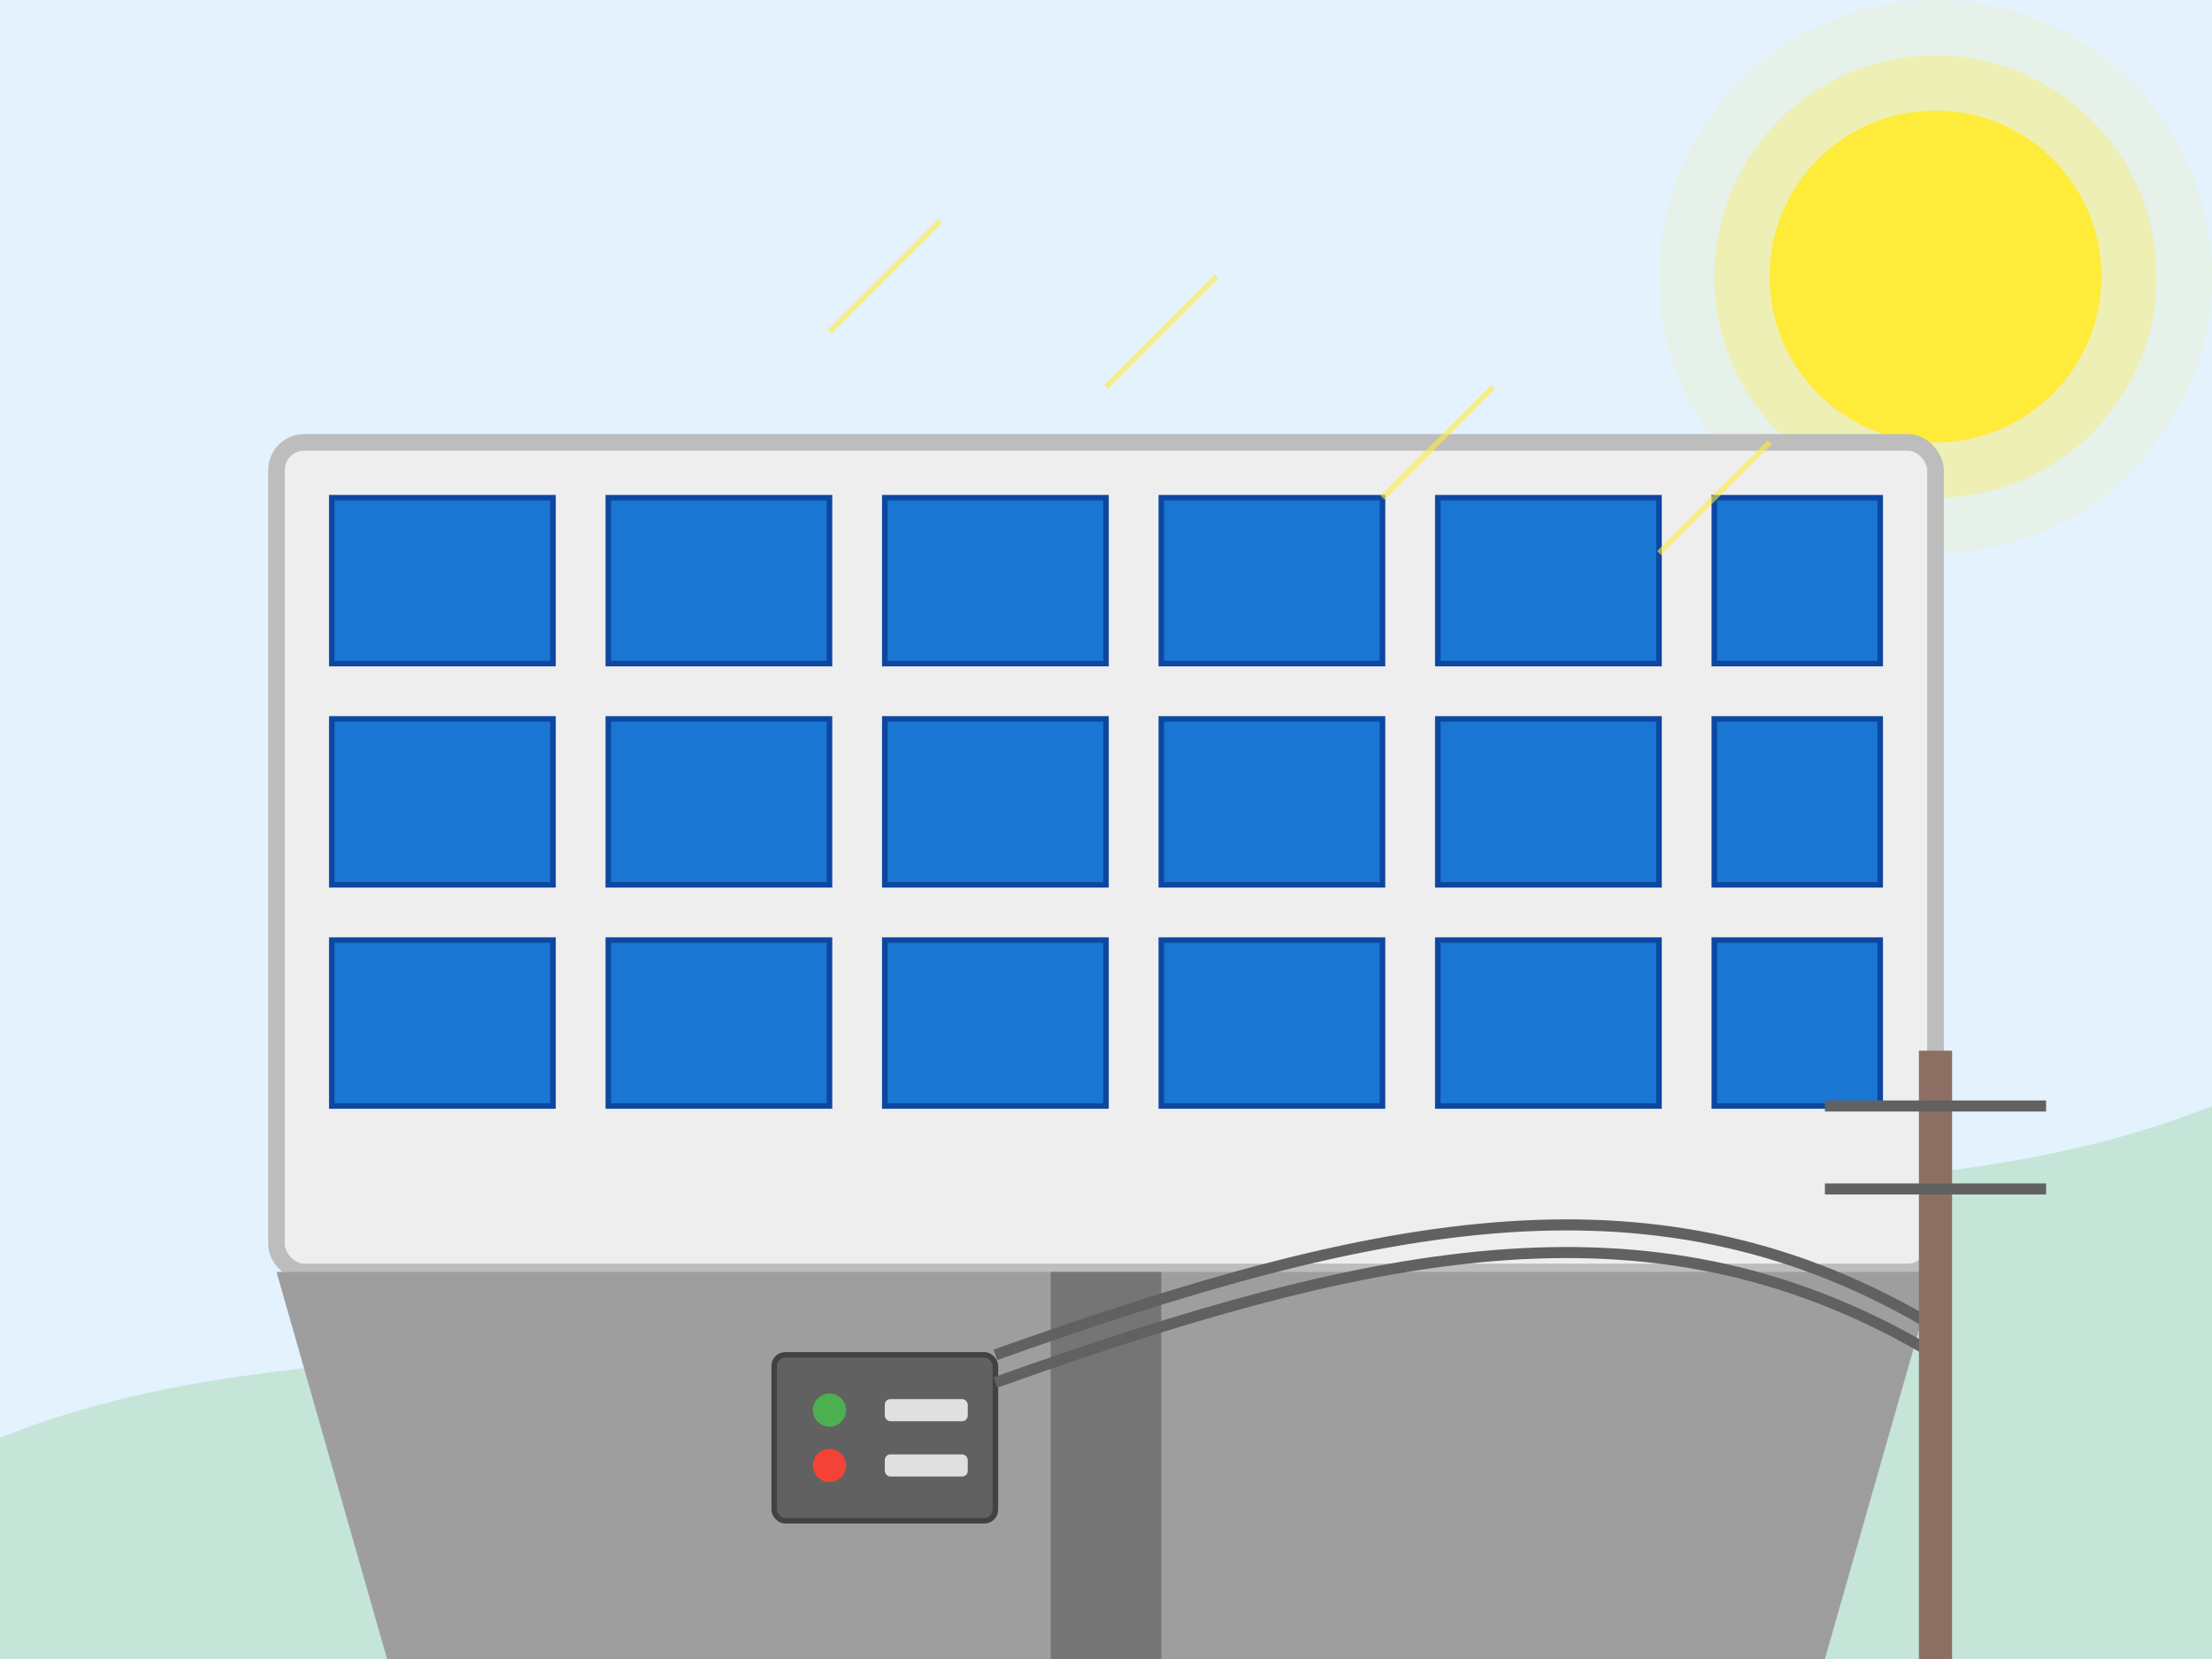 <svg width="400" height="300" viewBox="0 0 400 300" fill="none" xmlns="http://www.w3.org/2000/svg">
  <!-- Sky background -->
  <rect width="400" height="300" fill="#E3F2FD"/>
  
  <!-- Sun -->
  <circle cx="350" cy="50" r="30" fill="#FFEB3B"/>
  <circle cx="350" cy="50" r="40" fill="#FFEB3B" fill-opacity="0.3"/>
  <circle cx="350" cy="50" r="50" fill="#FFEB3B" fill-opacity="0.1"/>
  
  <!-- Ground -->
  <path d="M0 300H400V200C350 220 300 210 200 230C100 250 50 240 0 260V300Z" fill="#81C784" fill-opacity="0.3"/>
  
  <!-- Large solar panel installation -->
  <g transform="translate(50, 80)">
    <!-- Frame -->
    <rect x="0" y="0" width="300" height="150" rx="5" fill="#EEEEEE" stroke="#BDBDBD" stroke-width="3"/>
    
    <!-- Solar panels grid -->
    <g>
      <!-- Row 1 -->
      <rect x="10" y="10" width="40" height="30" fill="#1976D2" stroke="#0D47A1" stroke-width="1"/>
      <rect x="60" y="10" width="40" height="30" fill="#1976D2" stroke="#0D47A1" stroke-width="1"/>
      <rect x="110" y="10" width="40" height="30" fill="#1976D2" stroke="#0D47A1" stroke-width="1"/>
      <rect x="160" y="10" width="40" height="30" fill="#1976D2" stroke="#0D47A1" stroke-width="1"/>
      <rect x="210" y="10" width="40" height="30" fill="#1976D2" stroke="#0D47A1" stroke-width="1"/>
      <rect x="260" y="10" width="30" height="30" fill="#1976D2" stroke="#0D47A1" stroke-width="1"/>
      
      <!-- Row 2 -->
      <rect x="10" y="50" width="40" height="30" fill="#1976D2" stroke="#0D47A1" stroke-width="1"/>
      <rect x="60" y="50" width="40" height="30" fill="#1976D2" stroke="#0D47A1" stroke-width="1"/>
      <rect x="110" y="50" width="40" height="30" fill="#1976D2" stroke="#0D47A1" stroke-width="1"/>
      <rect x="160" y="50" width="40" height="30" fill="#1976D2" stroke="#0D47A1" stroke-width="1"/>
      <rect x="210" y="50" width="40" height="30" fill="#1976D2" stroke="#0D47A1" stroke-width="1"/>
      <rect x="260" y="50" width="30" height="30" fill="#1976D2" stroke="#0D47A1" stroke-width="1"/>
      
      <!-- Row 3 -->
      <rect x="10" y="90" width="40" height="30" fill="#1976D2" stroke="#0D47A1" stroke-width="1"/>
      <rect x="60" y="90" width="40" height="30" fill="#1976D2" stroke="#0D47A1" stroke-width="1"/>
      <rect x="110" y="90" width="40" height="30" fill="#1976D2" stroke="#0D47A1" stroke-width="1"/>
      <rect x="160" y="90" width="40" height="30" fill="#1976D2" stroke="#0D47A1" stroke-width="1"/>
      <rect x="210" y="90" width="40" height="30" fill="#1976D2" stroke="#0D47A1" stroke-width="1"/>
      <rect x="260" y="90" width="30" height="30" fill="#1976D2" stroke="#0D47A1" stroke-width="1"/>
    </g>
  </g>
  
  <!-- Support structure -->
  <g transform="translate(50, 230)">
    <path d="M0 0 L300 0 L280 70 L20 70 Z" fill="#9E9E9E"/>
    <rect x="140" y="0" width="20" height="70" fill="#757575"/>
  </g>
  
  <!-- Control box -->
  <g transform="translate(140, 245)">
    <rect x="0" y="0" width="40" height="30" rx="2" fill="#616161" stroke="#424242" stroke-width="1"/>
    <circle cx="10" cy="10" r="3" fill="#4CAF50"/>
    <circle cx="10" cy="20" r="3" fill="#F44336"/>
    <rect x="20" y="8" width="15" height="4" rx="1" fill="#E0E0E0"/>
    <rect x="20" y="18" width="15" height="4" rx="1" fill="#E0E0E0"/>
  </g>
  
  <!-- Power lines -->
  <g stroke="#616161" stroke-width="2">
    <path d="M180 245 C250 220, 300 210, 350 240" fill="none"/>
    <path d="M180 250 C250 225, 300 215, 350 245" fill="none"/>
  </g>
  
  <!-- Power pole -->
  <g transform="translate(350, 190)">
    <rect x="-3" y="0" width="6" height="110" fill="#8D6E63"/>
    <path d="M-20 10 L20 10 M-20 25 L20 25" stroke="#616161" stroke-width="2" fill="none"/>
  </g>
  
  <!-- Sun rays reflection on panels -->
  <g opacity="0.6">
    <path d="M150 60 L170 40" stroke="#FFEB3B" stroke-width="1"/>
    <path d="M200 70 L220 50" stroke="#FFEB3B" stroke-width="1"/>
    <path d="M250 90 L270 70" stroke="#FFEB3B" stroke-width="1"/>
    <path d="M300 100 L320 80" stroke="#FFEB3B" stroke-width="1"/>
  </g>
</svg>